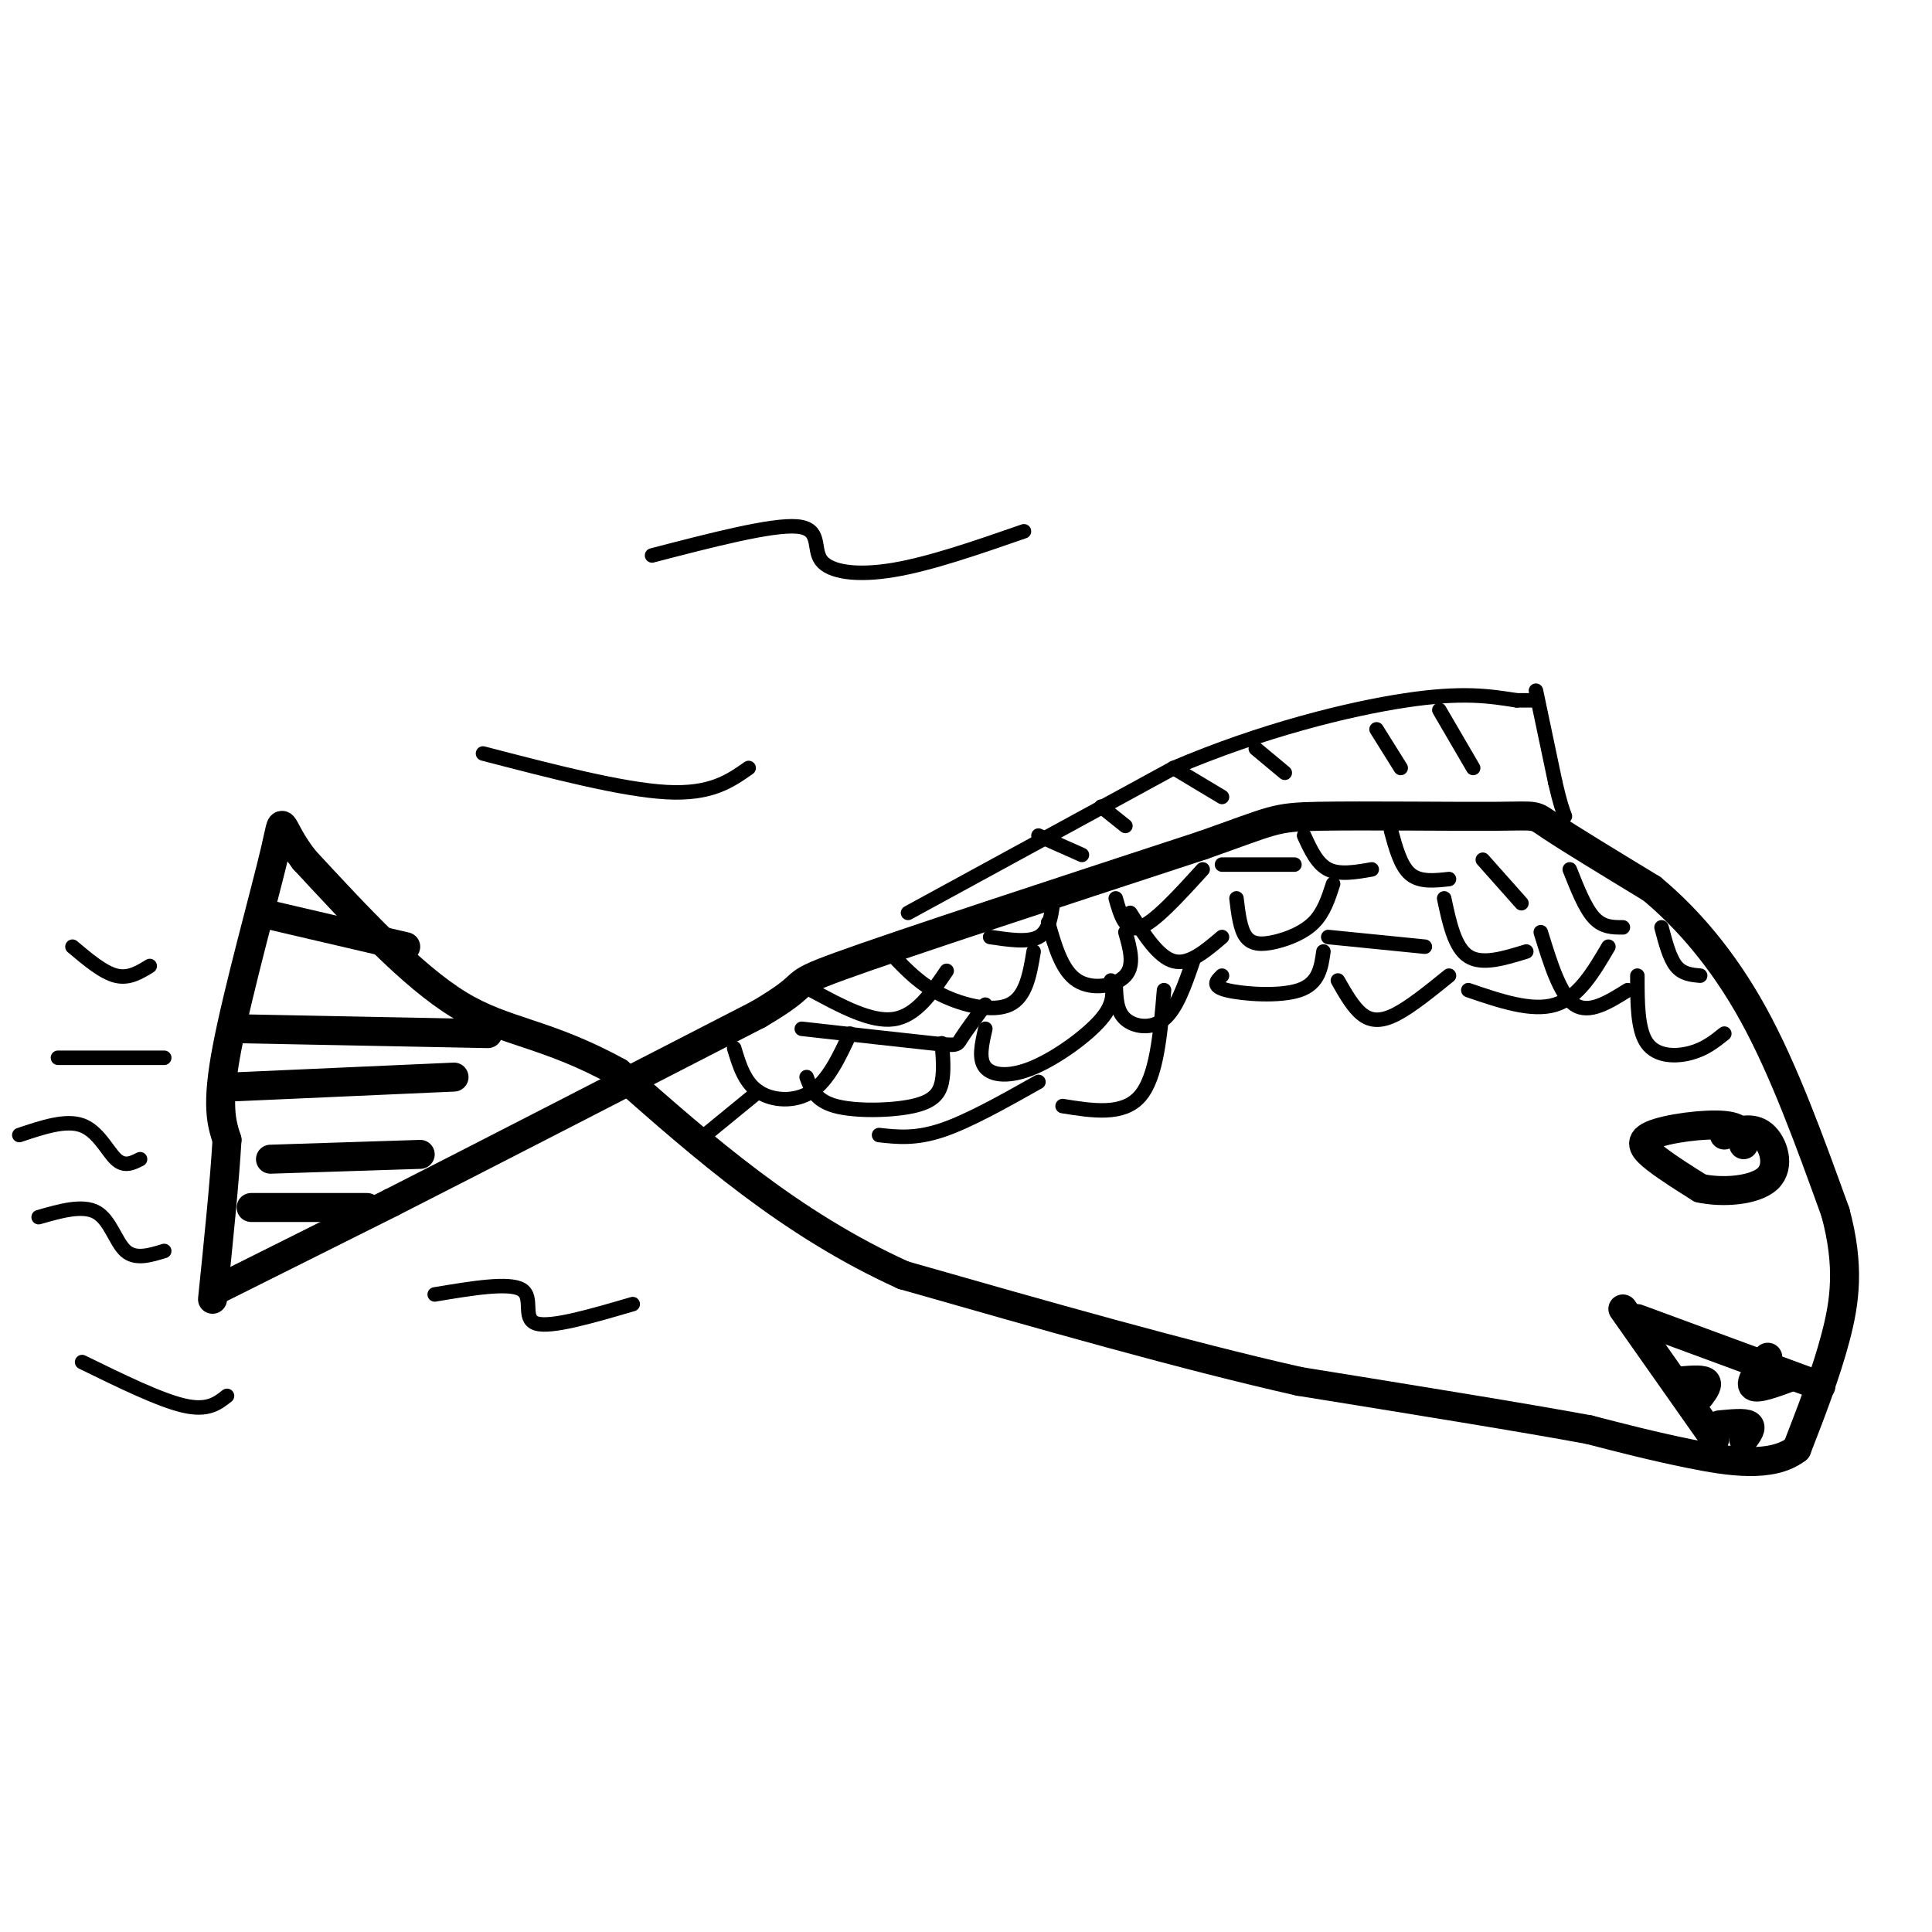 <svg viewBox='0 0 400 400' version='1.1' xmlns='http://www.w3.org/2000/svg' xmlns:xlink='http://www.w3.org/1999/xlink'><g fill='none' stroke='#000000' stroke-width='6' stroke-linecap='round' stroke-linejoin='round'><path d='M45,267c0.000,0.000 36.000,-18.000 36,-18'/><path d='M81,249c18.667,-9.500 47.333,-24.250 76,-39'/><path d='M157,210c12.267,-7.178 4.933,-5.622 17,-10c12.067,-4.378 43.533,-14.689 75,-25'/><path d='M249,175c14.904,-5.236 14.665,-5.826 24,-6c9.335,-0.174 28.244,0.069 37,0c8.756,-0.069 7.359,-0.448 11,2c3.641,2.448 12.321,7.724 21,13'/><path d='M342,184c7.178,5.978 14.622,14.422 21,26c6.378,11.578 11.689,26.289 17,41'/><path d='M380,251c3.000,11.133 2.000,18.467 0,26c-2.000,7.533 -5.000,15.267 -8,23'/><path d='M372,300c-5.200,4.022 -14.200,2.578 -22,1c-7.800,-1.578 -14.400,-3.289 -21,-5'/><path d='M329,296c-13.500,-2.500 -36.750,-6.250 -60,-10'/><path d='M269,286c-23.667,-5.333 -52.833,-13.667 -82,-22'/><path d='M187,264c-23.500,-10.667 -41.250,-26.333 -59,-42'/><path d='M128,222c-15.089,-8.311 -23.311,-8.089 -33,-14c-9.689,-5.911 -20.844,-17.956 -32,-30'/><path d='M63,178c-5.714,-7.310 -4.000,-10.583 -6,-2c-2.000,8.583 -7.714,29.024 -10,41c-2.286,11.976 -1.143,15.488 0,19'/><path d='M47,236c-0.500,8.667 -1.750,20.833 -3,33'/><path d='M50,213c0.000,0.000 51.000,1.000 51,1'/><path d='M49,225c0.000,0.000 45.000,-2.000 45,-2'/><path d='M56,240c0.000,0.000 31.000,-1.000 31,-1'/><path d='M54,189c0.000,0.000 30.000,7.000 30,7'/><path d='M52,250c0.000,0.000 24.000,0.000 24,0'/><path d='M361,237c-0.018,-1.804 -0.036,-3.607 -4,-4c-3.964,-0.393 -11.875,0.625 -15,2c-3.125,1.375 -1.464,3.107 1,5c2.464,1.893 5.732,3.946 9,6'/><path d='M352,246c4.524,1.012 11.333,0.542 14,-2c2.667,-2.542 1.190,-7.155 -1,-9c-2.190,-1.845 -5.095,-0.923 -8,0'/><path d='M339,273c0.000,0.000 38.000,14.000 38,14'/><path d='M336,271c0.000,0.000 19.000,27.000 19,27'/><path d='M347,286c2.583,-0.250 5.167,-0.500 6,0c0.833,0.500 -0.083,1.750 -1,3'/><path d='M356,295c2.583,-0.250 5.167,-0.500 6,0c0.833,0.500 -0.083,1.750 -1,3'/><path d='M366,281c-1.917,2.667 -3.833,5.333 -3,6c0.833,0.667 4.417,-0.667 8,-2'/></g>
<g fill='none' stroke='#000000' stroke-width='3' stroke-linecap='round' stroke-linejoin='round'><path d='M205,194c3.917,0.583 7.833,1.167 10,0c2.167,-1.167 2.583,-4.083 3,-7'/><path d='M231,186c1.000,3.500 2.000,7.000 5,6c3.000,-1.000 8.000,-6.500 13,-12'/><path d='M253,179c0.000,0.000 15.000,0.000 15,0'/><path d='M270,173c1.333,2.917 2.667,5.833 5,7c2.333,1.167 5.667,0.583 9,0'/><path d='M288,172c1.000,3.667 2.000,7.333 4,9c2.000,1.667 5.000,1.333 8,1'/><path d='M307,178c0.000,0.000 8.000,9.000 8,9'/><path d='M325,180c1.583,4.000 3.167,8.000 5,10c1.833,2.000 3.917,2.000 6,2'/><path d='M344,192c0.833,3.167 1.667,6.333 3,8c1.333,1.667 3.167,1.833 5,2'/><path d='M188,189c0.000,0.000 55.000,-30.000 55,-30'/><path d='M243,159c18.200,-7.778 36.200,-12.222 48,-14c11.800,-1.778 17.400,-0.889 23,0'/><path d='M314,145c4.500,0.000 4.250,0.000 4,0'/><path d='M318,143c0.000,0.000 4.000,19.000 4,19'/><path d='M322,162c1.000,4.333 1.500,5.667 2,7'/><path d='M298,147c0.000,0.000 7.000,12.000 7,12'/><path d='M285,151c0.000,0.000 5.000,8.000 5,8'/><path d='M260,155c0.000,0.000 6.000,5.000 6,5'/><path d='M243,159c0.000,0.000 10.000,6.000 10,6'/><path d='M228,167c0.000,0.000 5.000,4.000 5,4'/><path d='M215,173c0.000,0.000 9.000,4.000 9,4'/><path d='M185,198c2.778,2.911 5.556,5.822 10,8c4.444,2.178 10.556,3.622 14,2c3.444,-1.622 4.222,-6.311 5,-11'/><path d='M217,191c1.422,4.978 2.844,9.956 6,12c3.156,2.044 8.044,1.156 10,-1c1.956,-2.156 0.978,-5.578 0,-9'/><path d='M234,189c2.917,4.583 5.833,9.167 9,10c3.167,0.833 6.583,-2.083 10,-5'/><path d='M256,186c0.381,3.196 0.762,6.393 2,8c1.238,1.607 3.333,1.625 6,1c2.667,-0.625 5.905,-1.893 8,-4c2.095,-2.107 3.048,-5.054 4,-8'/><path d='M275,194c0.000,0.000 20.000,2.000 20,2'/><path d='M299,186c1.083,5.083 2.167,10.167 5,12c2.833,1.833 7.417,0.417 12,-1'/><path d='M319,193c2.000,6.500 4.000,13.000 7,15c3.000,2.000 7.000,-0.500 11,-3'/><path d='M339,202c0.000,5.600 0.000,11.200 2,14c2.000,2.800 6.000,2.800 9,2c3.000,-0.800 5.000,-2.400 7,-4'/><path d='M168,205c6.167,3.333 12.333,6.667 17,6c4.667,-0.667 7.833,-5.333 11,-10'/><path d='M166,213c10.844,1.222 21.689,2.444 27,3c5.311,0.556 5.089,0.444 6,-1c0.911,-1.444 2.956,-4.222 5,-7'/><path d='M152,217c1.067,3.533 2.133,7.067 5,9c2.867,1.933 7.533,2.267 11,0c3.467,-2.267 5.733,-7.133 8,-12'/><path d='M157,226c0.000,0.000 -11.000,9.000 -11,9'/><path d='M167,223c0.905,2.435 1.810,4.869 6,6c4.190,1.131 11.667,0.958 16,0c4.333,-0.958 5.524,-2.702 6,-5c0.476,-2.298 0.238,-5.149 0,-8'/><path d='M204,213c-0.726,3.131 -1.452,6.262 0,8c1.452,1.738 5.083,2.083 10,0c4.917,-2.083 11.119,-6.595 14,-10c2.881,-3.405 2.440,-5.702 2,-8'/><path d='M231,204c0.089,2.689 0.178,5.378 2,7c1.822,1.622 5.378,2.178 8,0c2.622,-2.178 4.311,-7.089 6,-12'/><path d='M253,202c-1.133,1.089 -2.267,2.178 1,3c3.267,0.822 10.933,1.378 15,0c4.067,-1.378 4.533,-4.689 5,-8'/><path d='M277,203c1.578,2.778 3.156,5.556 5,7c1.844,1.444 3.956,1.556 7,0c3.044,-1.556 7.022,-4.778 11,-8'/><path d='M304,205c6.583,2.250 13.167,4.500 18,3c4.833,-1.500 7.917,-6.750 11,-12'/><path d='M182,235c3.750,0.417 7.500,0.833 13,-1c5.500,-1.833 12.750,-5.917 20,-10'/><path d='M15,196c3.167,2.667 6.333,5.333 9,6c2.667,0.667 4.833,-0.667 7,-2'/><path d='M12,219c0.000,0.000 22.000,0.000 22,0'/><path d='M4,235c4.822,-1.622 9.644,-3.244 13,-2c3.356,1.244 5.244,5.356 7,7c1.756,1.644 3.378,0.822 5,0'/><path d='M8,252c4.578,-1.311 9.156,-2.622 12,-1c2.844,1.622 3.956,6.178 6,8c2.044,1.822 5.022,0.911 8,0'/><path d='M17,282c8.000,3.917 16.000,7.833 21,9c5.000,1.167 7.000,-0.417 9,-2'/><path d='M90,268c7.711,-1.289 15.422,-2.578 18,-1c2.578,1.578 0.022,6.022 3,7c2.978,0.978 11.489,-1.511 20,-4'/><path d='M100,156c14.417,3.750 28.833,7.500 38,8c9.167,0.500 13.083,-2.250 17,-5'/><path d='M135,115c12.399,-3.220 24.798,-6.440 30,-6c5.202,0.440 3.208,4.542 5,7c1.792,2.458 7.369,3.274 15,2c7.631,-1.274 17.315,-4.637 27,-8'/><path d='M220,229c6.250,1.000 12.500,2.000 16,-2c3.500,-4.000 4.250,-13.000 5,-22'/></g>
</svg>
